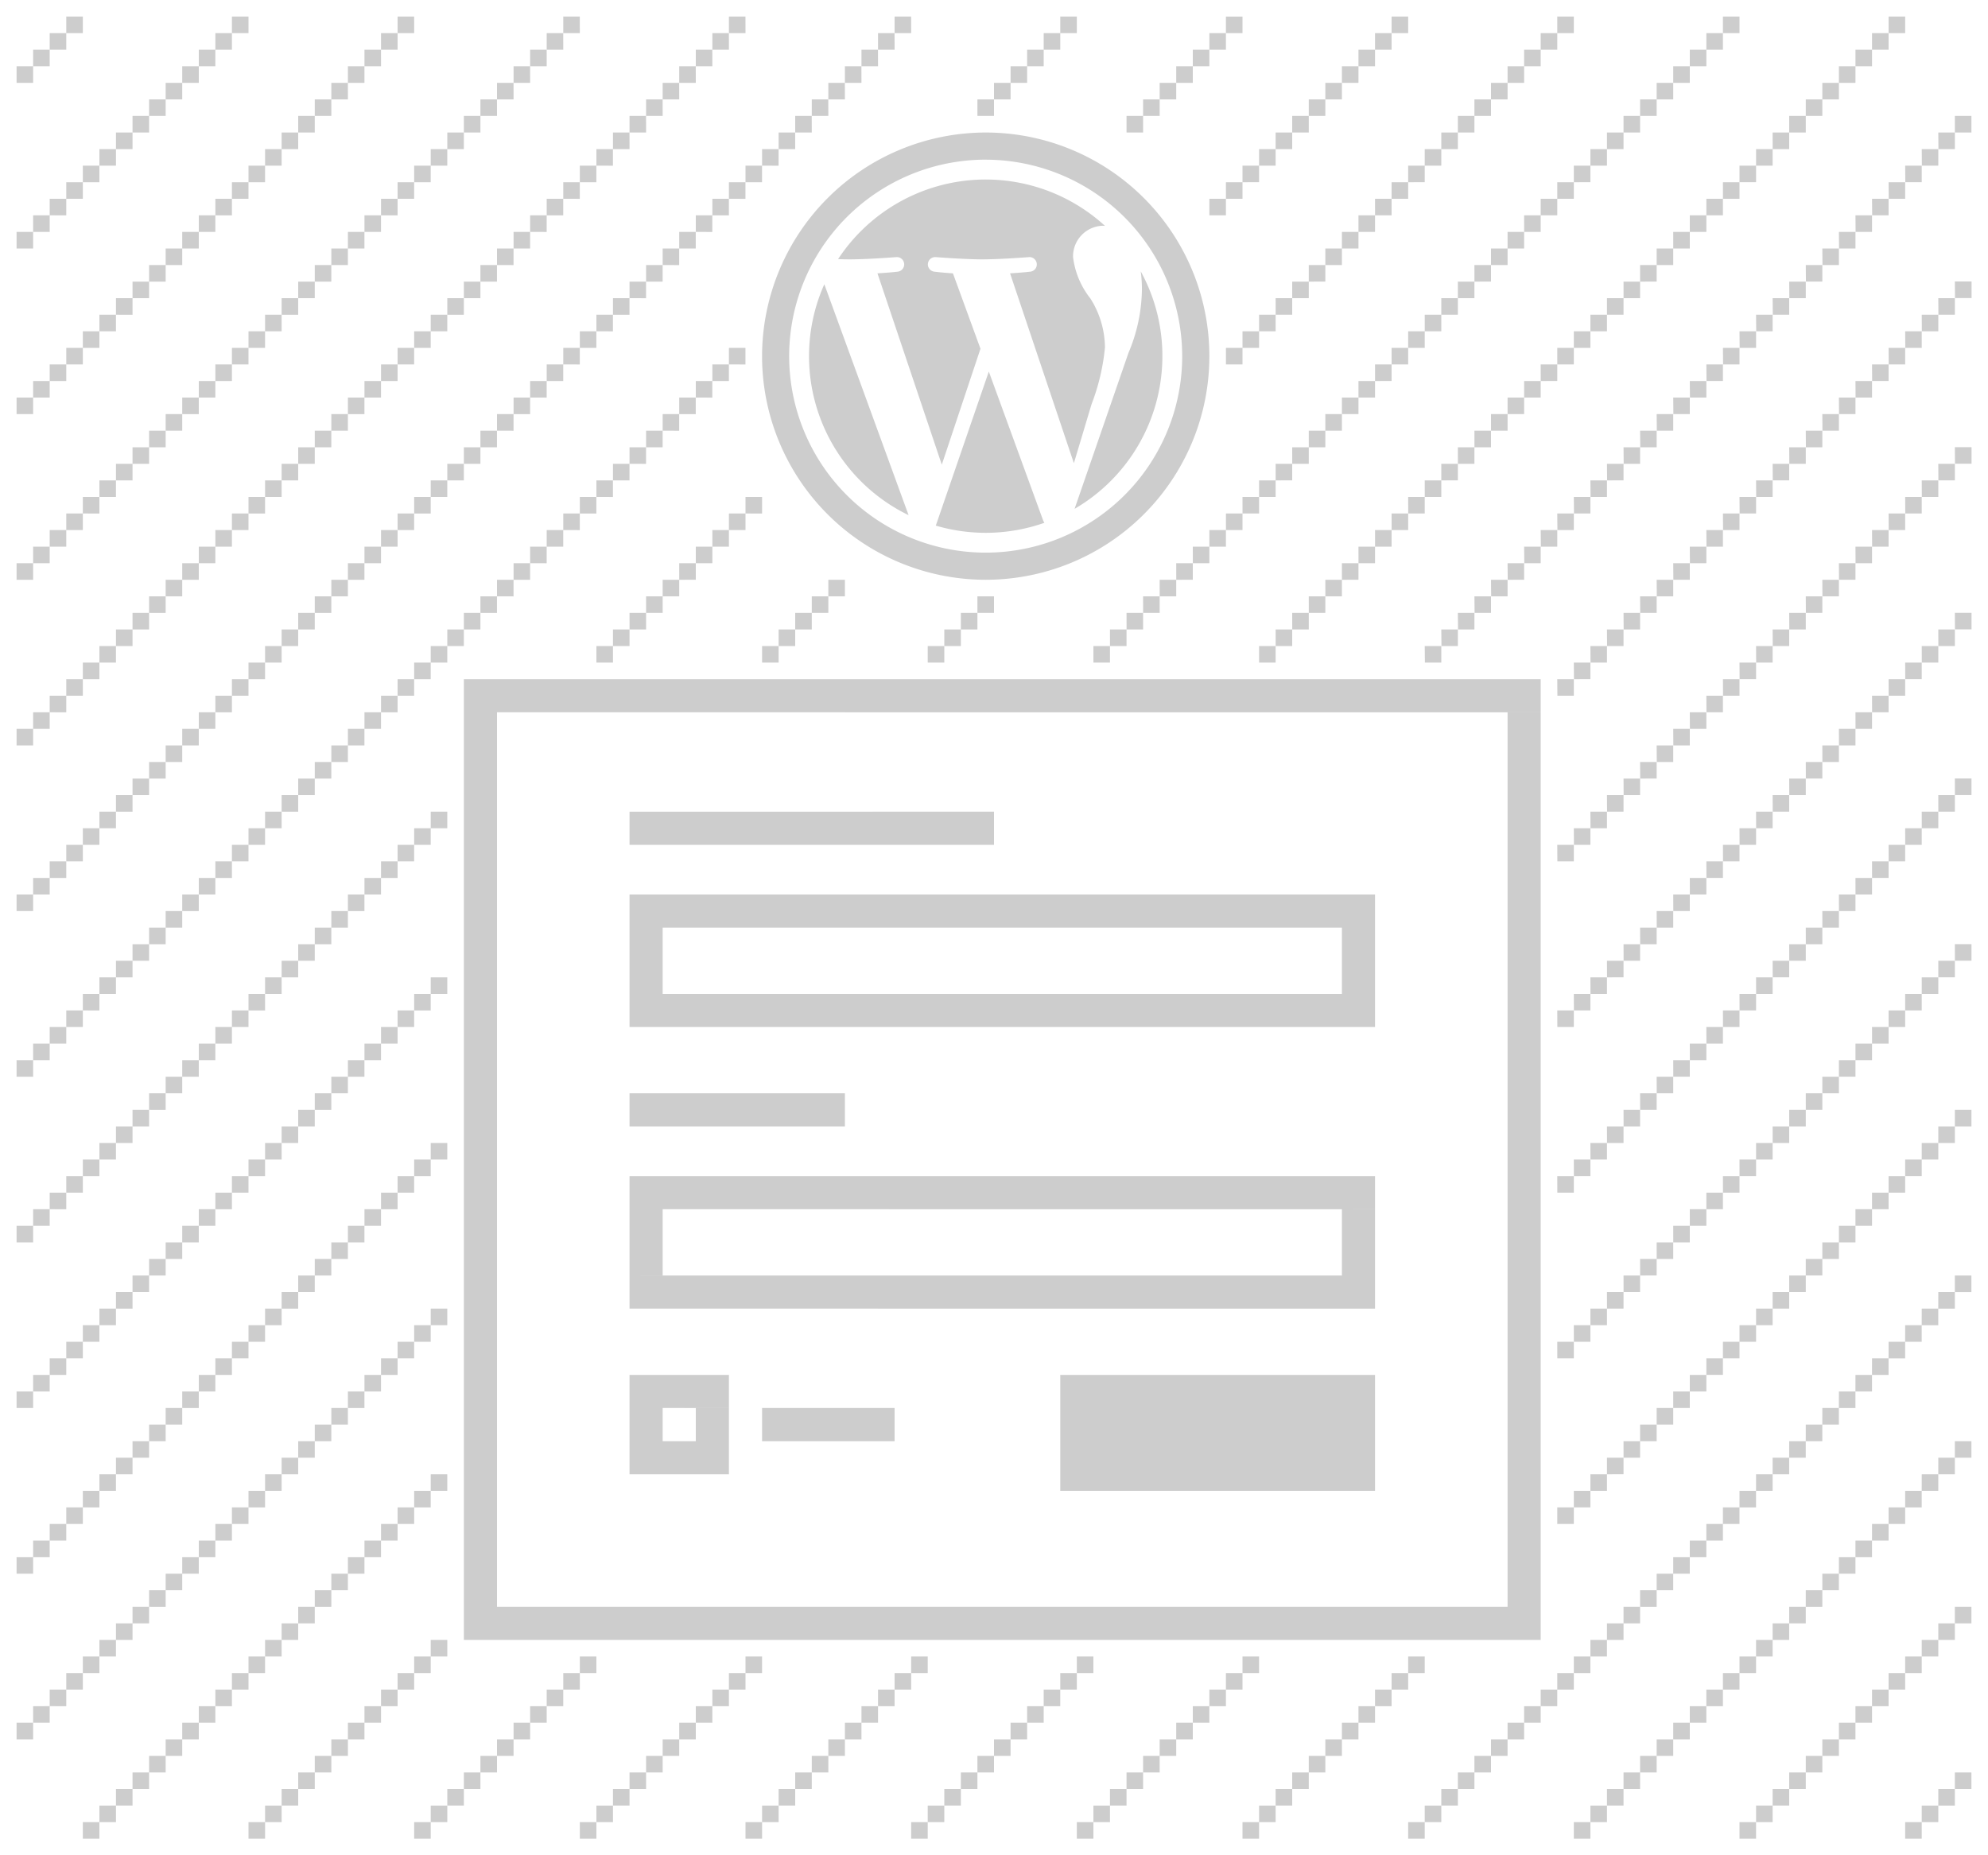 <svg xmlns="http://www.w3.org/2000/svg" width="120" height="112" viewBox="0 0 120 112">
  <defs>
    <style>
      .cls-1 {
        fill: #cdcdcd;
        fill-rule: evenodd;
      }
    </style>
  </defs>
  <path id="login-skin-default" class="cls-1" d="M-2,114V-2H122V114H-2ZM120,0H0V112H120V0ZM3,3V4H2V3H3ZM4,2V3H3V2H4ZM5,1V2H4V1H5ZM2,5H1V4H2V5Zm1,8v1H2V13H3Zm1-1v1H3V12H4Zm1-1v1H4V11H5Zm1-1v1H5V10H6ZM7,9v1H6V9H7ZM8,8V9H7V8H8ZM9,7V8H8V7H9Zm1-1V7H9V6h1Zm1-1V6H10V5h1Zm1-1V5H11V4h1Zm1-1V4H12V3h1Zm1-1V3H13V2h1Zm1-1V2H14V1h1ZM2,15H1V14H2v1Zm1,8v1H2V23H3Zm1-1v1H3V22H4Zm1-1v1H4V21H5Zm1-1v1H5V20H6Zm1-1v1H6V19H7Zm1-1v1H7V18H8Zm1-1v1H8V17H9Zm1-1v1H9V16h1Zm1-1v1H10V15h1Zm1-1v1H11V14h1Zm1-1v1H12V13h1Zm1-1v1H13V12h1Zm1-1v1H14V11h1Zm1-1v1H15V10h1Zm1-1v1H16V9h1Zm1-1V9H17V8h1Zm1-1V8H18V7h1Zm1-1V7H19V6h1Zm1-1V6H20V5h1Zm1-1V5H21V4h1Zm1-1V4H22V3h1Zm1-1V3H23V2h1Zm1-1V2H24V1h1ZM2,25H1V24H2v1Zm1,8v1H2V33H3Zm1-1v1H3V32H4Zm1-1v1H4V31H5Zm1-1v1H5V30H6Zm1-1v1H6V29H7Zm1-1v1H7V28H8Zm1-1v1H8V27H9Zm1-1v1H9V26h1Zm1-1v1H10V25h1Zm1-1v1H11V24h1Zm1-1v1H12V23h1Zm1-1v1H13V22h1Zm1-1v1H14V21h1Zm1-1v1H15V20h1Zm1-1v1H16V19h1Zm1-1v1H17V18h1Zm1-1v1H18V17h1Zm1-1v1H19V16h1Zm1-1v1H20V15h1Zm1-1v1H21V14h1Zm1-1v1H22V13h1Zm1-1v1H23V12h1Zm1-1v1H24V11h1Zm1-1v1H25V10h1Zm1-1v1H26V9h1Zm1-1V9H27V8h1Zm1-1V8H28V7h1Zm1-1V7H29V6h1Zm1-1V6H30V5h1Zm1-1V5H31V4h1Zm1-1V4H32V3h1Zm1-1V3H33V2h1Zm1-1V2H34V1h1ZM2,35H1V34H2v1Zm1,8v1H2V43H3Zm1-1v1H3V42H4Zm1-1v1H4V41H5Zm1-1v1H5V40H6Zm1-1v1H6V39H7Zm1-1v1H7V38H8Zm1-1v1H8V37H9Zm1-1v1H9V36h1Zm1-1v1H10V35h1Zm1-1v1H11V34h1Zm1-1v1H12V33h1Zm1-1v1H13V32h1Zm1-1v1H14V31h1Zm1-1v1H15V30h1Zm1-1v1H16V29h1Zm1-1v1H17V28h1Zm1-1v1H18V27h1Zm1-1v1H19V26h1Zm1-1v1H20V25h1Zm1-1v1H21V24h1Zm1-1v1H22V23h1Zm1-1v1H23V22h1Zm1-1v1H24V21h1Zm1-1v1H25V20h1Zm1-1v1H26V19h1Zm1-1v1H27V18h1Zm1-1v1H28V17h1Zm1-1v1H29V16h1Zm1-1v1H30V15h1Zm1-1v1H31V14h1Zm1-1v1H32V13h1Zm1-1v1H33V12h1Zm1-1v1H34V11h1Zm1-1v1H35V10h1Zm1-1v1H36V9h1Zm1-1V9H37V8h1Zm1-1V8H38V7h1Zm1-1V7H39V6h1Zm1-1V6H40V5h1Zm1-1V5H41V4h1Zm1-1V4H42V3h1Zm1-1V3H43V2h1Zm1-1V2H44V1h1ZM2,45H1V44H2v1Zm1,8v1H2V53H3Zm1-1v1H3V52H4Zm1-1v1H4V51H5Zm1-1v1H5V50H6Zm1-1v1H6V49H7Zm1-1v1H7V48H8Zm1-1v1H8V47H9Zm1-1v1H9V46h1Zm1-1v1H10V45h1Zm1-1v1H11V44h1Zm1-1v1H12V43h1Zm1-1v1H13V42h1Zm1-1v1H14V41h1Zm1-1v1H15V40h1Zm1-1v1H16V39h1Zm1-1v1H17V38h1Zm1-1v1H18V37h1Zm1-1v1H19V36h1Zm1-1v1H20V35h1Zm1-1v1H21V34h1Zm1-1v1H22V33h1Zm1-1v1H23V32h1Zm1-1v1H24V31h1Zm1-1v1H25V30h1Zm1-1v1H26V29h1Zm1-1v1H27V28h1Zm1-1v1H28V27h1Zm1-1v1H29V26h1Zm1-1v1H30V25h1Zm1-1v1H31V24h1Zm1-1v1H32V23h1Zm1-1v1H33V22h1Zm1-1v1H34V21h1Zm1-1v1H35V20h1Zm1-1v1H36V19h1Zm1-1v1H37V18h1Zm1-1v1H38V17h1Zm1-1v1H39V16h1Zm1-1v1H40V15h1Zm1-1v1H41V14h1Zm1-1v1H42V13h1Zm1-1v1H43V12h1Zm1-1v1H44V11h1Zm1-1v1H45V10h1Zm1-1v1H46V9h1Zm1-1V9H47V8h1Zm1-1V8H48V7h1Zm1-1V7H49V6h1Zm1-1V6H50V5h1Zm1-1V5H51V4h1Zm1-1V4H52V3h1Zm1-1V3H53V2h1Zm1-1V2H54V1h1ZM2,55H1V54H2v1Zm1,8v1H2V63H3Zm1-1v1H3V62H4Zm1-1v1H4V61H5Zm1-1v1H5V60H6Zm1-1v1H6V59H7Zm1-1v1H7V58H8Zm1-1v1H8V57H9Zm1-1v1H9V56h1Zm1-1v1H10V55h1Zm1-1v1H11V54h1Zm1-1v1H12V53h1Zm1-1v1H13V52h1Zm1-1v1H14V51h1Zm1-1v1H15V50h1Zm1-1v1H16V49h1Zm1-1v1H17V48h1Zm1-1v1H18V47h1Zm1-1v1H19V46h1Zm1-1v1H20V45h1Zm1-1v1H21V44h1Zm1-1v1H22V43h1Zm1-1v1H23V42h1Zm1-1v1H24V41h1Zm1-1v1H25V40h1Zm1-1v1H26V39h1Zm1-1v1H27V38h1Zm1-1v1H28V37h1Zm1-1v1H29V36h1Zm1-1v1H30V35h1Zm1-1v1H31V34h1Zm1-1v1H32V33h1Zm1-1v1H33V32h1Zm1-1v1H34V31h1Zm1-1v1H35V30h1Zm1-1v1H36V29h1Zm1-1v1H37V28h1Zm1-1v1H38V27h1Zm1-1v1H39V26h1Zm1-1v1H40V25h1Zm1-1v1H41V24h1Zm1-1v1H42V23h1Zm1-1v1H43V22h1Zm1-1v1H44V21h1ZM2,65H1V64H2v1Zm1,8v1H2V73H3Zm1-1v1H3V72H4Zm1-1v1H4V71H5Zm1-1v1H5V70H6Zm1-1v1H6V69H7Zm1-1v1H7V68H8Zm1-1v1H8V67H9Zm1-1v1H9V66h1Zm1-1v1H10V65h1Zm1-1v1H11V64h1Zm1-1v1H12V63h1Zm1-1v1H13V62h1Zm1-1v1H14V61h1Zm1-1v1H15V60h1Zm1-1v1H16V59h1Zm1-1v1H17V58h1Zm1-1v1H18V57h1Zm1-1v1H19V56h1Zm1-1v1H20V55h1Zm1-1v1H21V54h1Zm1-1v1H22V53h1Zm1-1v1H23V52h1Zm1-1v1H24V51h1Zm1-1v1H25V50h1Zm1-1v1H26V49h1ZM2,75H1V74H2v1Zm1,8v1H2V83H3Zm1-1v1H3V82H4Zm1-1v1H4V81H5Zm1-1v1H5V80H6Zm1-1v1H6V79H7Zm1-1v1H7V78H8Zm1-1v1H8V77H9Zm1-1v1H9V76h1Zm1-1v1H10V75h1Zm1-1v1H11V74h1Zm1-1v1H12V73h1Zm1-1v1H13V72h1Zm1-1v1H14V71h1Zm1-1v1H15V70h1Zm1-1v1H16V69h1Zm1-1v1H17V68h1Zm1-1v1H18V67h1Zm1-1v1H19V66h1Zm1-1v1H20V65h1Zm1-1v1H21V64h1Zm1-1v1H22V63h1Zm1-1v1H23V62h1Zm1-1v1H24V61h1Zm1-1v1H25V60h1Zm1-1v1H26V59h1ZM2,85H1V84H2v1Zm1,8v1H2V93H3Zm1-1v1H3V92H4Zm1-1v1H4V91H5Zm1-1v1H5V90H6Zm1-1v1H6V89H7Zm1-1v1H7V88H8Zm1-1v1H8V87H9Zm1-1v1H9V86h1Zm1-1v1H10V85h1Zm1-1v1H11V84h1Zm1-1v1H12V83h1Zm1-1v1H13V82h1Zm1-1v1H14V81h1Zm1-1v1H15V80h1Zm1-1v1H16V79h1Zm1-1v1H17V78h1Zm1-1v1H18V77h1Zm1-1v1H19V76h1Zm1-1v1H20V75h1Zm1-1v1H21V74h1Zm1-1v1H22V73h1Zm1-1v1H23V72h1Zm1-1v1H24V71h1Zm1-1v1H25V70h1Zm1-1v1H26V69h1ZM2,95H1V94H2v1Zm1,8v1H2v-1H3Zm1-1v1H3v-1H4Zm1-1v1H4v-1H5Zm1-1v1H5v-1H6Zm1-1v1H6V99H7Zm1-1v1H7V98H8Zm1-1v1H8V97H9Zm1-1v1H9V96h1Zm1-1v1H10V95h1Zm1-1v1H11V94h1Zm1-1v1H12V93h1Zm1-1v1H13V92h1Zm1-1v1H14V91h1Zm1-1v1H15V90h1Zm1-1v1H16V89h1Zm1-1v1H17V88h1Zm1-1v1H18V87h1Zm1-1v1H19V86h1Zm1-1v1H20V85h1Zm1-1v1H21V84h1Zm1-1v1H22V83h1Zm1-1v1H23V82h1Zm1-1v1H24V81h1Zm1-1v1H25V80h1Zm1-1v1H26V79h1ZM2,105H1v-1H2v1Zm5,4v1H6v-1H7Zm1-1v1H7v-1H8Zm1-1v1H8v-1H9Zm1-1v1H9v-1h1Zm1-1v1H10v-1h1Zm1-1v1H11v-1h1Zm1-1v1H12v-1h1Zm1-1v1H13v-1h1Zm1-1v1H14v-1h1Zm1-1v1H15v-1h1Zm1-1v1H16V99h1Zm1-1v1H17V98h1Zm1-1v1H18V97h1Zm1-1v1H19V96h1Zm1-1v1H20V95h1Zm1-1v1H21V94h1Zm1-1v1H22V93h1Zm1-1v1H23V92h1Zm1-1v1H24V91h1Zm1-1v1H25V90h1Zm1-1v1H26V89h1ZM6,111H5v-1H6v1Zm11-2v1H16v-1h1Zm1-1v1H17v-1h1Zm1-1v1H18v-1h1Zm1-1v1H19v-1h1Zm1-1v1H20v-1h1Zm1-1v1H21v-1h1Zm1-1v1H22v-1h1Zm1-1v1H23v-1h1Zm1-1v1H24v-1h1Zm1-1v1H25v-1h1Zm1-1v1H26V99h1ZM16,111H15v-1h1v1Zm11-2v1H26v-1h1Zm1-1v1H27v-1h1Zm1-1v1H28v-1h1Zm1-1v1H29v-1h1Zm1-1v1H30v-1h1Zm1-1v1H31v-1h1Zm1-1v1H32v-1h1Zm1-1v1H33v-1h1Zm1-1v1H34v-1h1Zm1-1v1H35v-1h1ZM26,111H25v-1h1v1Zm11-2v1H36v-1h1Zm1-1v1H37v-1h1Zm1-1v1H38v-1h1Zm1-1v1H39v-1h1Zm1-1v1H40v-1h1Zm1-1v1H41v-1h1Zm1-1v1H42v-1h1Zm1-1v1H43v-1h1Zm1-1v1H44v-1h1Zm1-1v1H45v-1h1ZM36,111H35v-1h1v1Zm11-2v1H46v-1h1Zm1-1v1H47v-1h1Zm1-1v1H48v-1h1Zm1-1v1H49v-1h1Zm1-1v1H50v-1h1Zm1-1v1H51v-1h1Zm1-1v1H52v-1h1Zm1-1v1H53v-1h1Zm1-1v1H54v-1h1Zm1-1v1H55v-1h1ZM46,111H45v-1h1v1Zm11-2v1H56v-1h1Zm1-1v1H57v-1h1Zm1-1v1H58v-1h1Zm1-1v1H59v-1h1Zm1-1v1H60v-1h1Zm1-1v1H61v-1h1Zm1-1v1H62v-1h1Zm1-1v1H63v-1h1Zm1-1v1H64v-1h1Zm1-1v1H65v-1h1ZM56,111H55v-1h1v1Zm11-2v1H66v-1h1Zm1-1v1H67v-1h1Zm1-1v1H68v-1h1Zm1-1v1H69v-1h1Zm1-1v1H70v-1h1Zm1-1v1H71v-1h1Zm1-1v1H72v-1h1Zm1-1v1H73v-1h1Zm1-1v1H74v-1h1Zm1-1v1H75v-1h1ZM66,111H65v-1h1v1Zm11-2v1H76v-1h1Zm1-1v1H77v-1h1Zm1-1v1H78v-1h1Zm1-1v1H79v-1h1Zm1-1v1H80v-1h1Zm1-1v1H81v-1h1Zm1-1v1H82v-1h1Zm1-1v1H83v-1h1Zm1-1v1H84v-1h1Zm1-1v1H85v-1h1ZM76,111H75v-1h1v1Zm11-2v1H86v-1h1Zm1-1v1H87v-1h1Zm1-1v1H88v-1h1Zm1-1v1H89v-1h1Zm1-1v1H90v-1h1Zm1-1v1H91v-1h1Zm1-1v1H92v-1h1Zm1-1v1H93v-1h1Zm1-1v1H94v-1h1Zm1-1v1H95v-1h1Zm1-1v1H96V99h1Zm1-1v1H97V98h1Zm1-1v1H98V97h1Zm1-1v1H99V96h1Zm1-1v1h-1V95h1Zm1-1v1h-1V94h1Zm1-1v1h-1V93h1Zm1-1v1h-1V92h1Zm1-1v1h-1V91h1Zm1-1v1h-1V90h1Zm1-1v1h-1V89h1Zm1-1v1h-1V88h1Zm1-1v1h-1V87h1Zm1-1v1h-1V86h1Zm1-1v1h-1V85h1Zm1-1v1h-1V84h1Zm1-1v1h-1V83h1Zm1-1v1h-1V82h1Zm1-1v1h-1V81h1Zm1-1v1h-1V80h1Zm1-1v1h-1V79h1Zm1-1v1h-1V78h1Zm1-1v1h-1V77h1ZM86,111H85v-1h1v1Zm11-2v1H96v-1h1Zm1-1v1H97v-1h1Zm1-1v1H98v-1h1Zm1-1v1H99v-1h1Zm1-1v1h-1v-1h1Zm1-1v1h-1v-1h1Zm1-1v1h-1v-1h1Zm1-1v1h-1v-1h1Zm1-1v1h-1v-1h1Zm1-1v1h-1v-1h1Zm1-1v1h-1V99h1Zm1-1v1h-1V98h1Zm1-1v1h-1V97h1Zm1-1v1h-1V96h1Zm1-1v1h-1V95h1Zm1-1v1h-1V94h1Zm1-1v1h-1V93h1Zm1-1v1h-1V92h1Zm1-1v1h-1V91h1Zm1-1v1h-1V90h1Zm1-1v1h-1V89h1Zm1-1v1h-1V88h1Zm1-1v1h-1V87h1ZM96,111H95v-1h1v1Zm11-2v1h-1v-1h1Zm1-1v1h-1v-1h1Zm1-1v1h-1v-1h1Zm1-1v1h-1v-1h1Zm1-1v1h-1v-1h1Zm1-1v1h-1v-1h1Zm1-1v1h-1v-1h1Zm1-1v1h-1v-1h1Zm1-1v1h-1v-1h1Zm1-1v1h-1v-1h1Zm1-1v1h-1V99h1Zm1-1v1h-1V98h1Zm1-1v1h-1V97h1Zm-13,14h-1v-1h1v1Zm11-2v1h-1v-1h1Zm1-1v1h-1v-1h1Zm1-1v1h-1v-1h1Zm-3,4h-1v-1h1v1Zm1-42V68h1v1h-1Zm-1,1V69h1v1h-1Zm-1,1V70h1v1h-1Zm-1,1V71h1v1h-1Zm-1,1V72h1v1h-1Zm-1,1V73h1v1h-1Zm-1,1V74h1v1h-1Zm-1,1V75h1v1h-1Zm-1,1V76h1v1h-1Zm-1,1V77h1v1h-1Zm-1,1V78h1v1h-1Zm-1,1V79h1v1h-1Zm-1,1V80h1v1h-1Zm-1,1V81h1v1h-1Zm-1,1V82h1v1h-1Zm-1,1V83h1v1h-1Zm-1,1V84h1v1h-1Zm-1,1V85h1v1h-1Zm-1,1V86h1v1H99Zm-1,1V87h1v1H98Zm-1,1V88h1v1H97Zm-1,1V89h1v1H96Zm-1,1V90h1v1H95Zm-1,1V91h1v1H94Zm24-25h1v1h-1V67Zm-1-8V58h1v1h-1Zm-1,1V59h1v1h-1Zm-1,1V60h1v1h-1Zm-1,1V61h1v1h-1Zm-1,1V62h1v1h-1Zm-1,1V63h1v1h-1Zm-1,1V64h1v1h-1Zm-1,1V65h1v1h-1Zm-1,1V66h1v1h-1Zm-1,1V67h1v1h-1Zm-1,1V68h1v1h-1Zm-1,1V69h1v1h-1Zm-1,1V70h1v1h-1Zm-1,1V71h1v1h-1Zm-1,1V72h1v1h-1Zm-1,1V73h1v1h-1Zm-1,1V74h1v1h-1Zm-1,1V75h1v1h-1Zm-1,1V76h1v1H99Zm-1,1V77h1v1H98Zm-1,1V78h1v1H97Zm-1,1V79h1v1H96Zm-1,1V80h1v1H95Zm-1,1V81h1v1H94Zm24-25h1v1h-1V57Zm-1-8V48h1v1h-1Zm-1,1V49h1v1h-1Zm-1,1V50h1v1h-1Zm-1,1V51h1v1h-1Zm-1,1V52h1v1h-1Zm-1,1V53h1v1h-1Zm-1,1V54h1v1h-1Zm-1,1V55h1v1h-1Zm-1,1V56h1v1h-1Zm-1,1V57h1v1h-1Zm-1,1V58h1v1h-1Zm-1,1V59h1v1h-1Zm-1,1V60h1v1h-1Zm-1,1V61h1v1h-1Zm-1,1V62h1v1h-1Zm-1,1V63h1v1h-1Zm-1,1V64h1v1h-1Zm-1,1V65h1v1h-1Zm-1,1V66h1v1H99Zm-1,1V67h1v1H98Zm-1,1V68h1v1H97Zm-1,1V69h1v1H96Zm-1,1V70h1v1H95Zm-1,1V71h1v1H94Zm24-25h1v1h-1V47Zm-1-8V38h1v1h-1Zm-1,1V39h1v1h-1Zm-1,1V40h1v1h-1Zm-1,1V41h1v1h-1Zm-1,1V42h1v1h-1Zm-1,1V43h1v1h-1Zm-1,1V44h1v1h-1Zm-1,1V45h1v1h-1Zm-1,1V46h1v1h-1Zm-1,1V47h1v1h-1Zm-1,1V48h1v1h-1Zm-1,1V49h1v1h-1Zm-1,1V50h1v1h-1Zm-1,1V51h1v1h-1Zm-1,1V52h1v1h-1Zm-1,1V53h1v1h-1Zm-1,1V54h1v1h-1Zm-1,1V55h1v1h-1Zm-1,1V56h1v1H99Zm-1,1V57h1v1H98Zm-1,1V58h1v1H97Zm-1,1V59h1v1H96Zm-1,1V60h1v1H95Zm-1,1V61h1v1H94Zm24-25h1v1h-1V37Zm-1-8V28h1v1h-1Zm-1,1V29h1v1h-1Zm-1,1V30h1v1h-1Zm-1,1V31h1v1h-1Zm-1,1V32h1v1h-1Zm-1,1V33h1v1h-1Zm-1,1V34h1v1h-1Zm-1,1V35h1v1h-1Zm-1,1V36h1v1h-1Zm-1,1V37h1v1h-1Zm-1,1V38h1v1h-1Zm-1,1V39h1v1h-1Zm-1,1V40h1v1h-1Zm-1,1V41h1v1h-1Zm-1,1V42h1v1h-1Zm-1,1V43h1v1h-1Zm-1,1V44h1v1h-1Zm-1,1V45h1v1h-1Zm-1,1V46h1v1H99Zm-1,1V47h1v1H98Zm-1,1V48h1v1H97Zm-1,1V49h1v1H96Zm-1,1V50h1v1H95Zm-1,1V51h1v1H94Zm24-25h1v1h-1V27Zm-1-8V18h1v1h-1Zm-1,1V19h1v1h-1Zm-1,1V20h1v1h-1Zm-1,1V21h1v1h-1Zm-1,1V22h1v1h-1Zm-1,1V23h1v1h-1Zm-1,1V24h1v1h-1Zm-1,1V25h1v1h-1Zm-1,1V26h1v1h-1Zm-1,1V27h1v1h-1Zm-1,1V28h1v1h-1Zm-1,1V29h1v1h-1Zm-1,1V30h1v1h-1Zm-1,1V31h1v1h-1Zm-1,1V32h1v1h-1Zm-1,1V33h1v1h-1Zm-1,1V34h1v1h-1Zm-1,1V35h1v1h-1Zm-1,1V36h1v1H99Zm-1,1V37h1v1H98Zm-1,1V38h1v1H97Zm-1,1V39h1v1H96Zm-1,1V40h1v1H95Zm-1,1V41h1v1H94Zm24-25h1v1h-1V17Zm-1-8V8h1V9h-1Zm-1,1V9h1v1h-1Zm-1,1V10h1v1h-1Zm-1,1V11h1v1h-1Zm-1,1V12h1v1h-1Zm-1,1V13h1v1h-1Zm-1,1V14h1v1h-1Zm-1,1V15h1v1h-1Zm-1,1V16h1v1h-1Zm-1,1V17h1v1h-1Zm-1,1V18h1v1h-1Zm-1,1V19h1v1h-1Zm-1,1V20h1v1h-1Zm-1,1V21h1v1h-1Zm-1,1V22h1v1h-1Zm-1,1V23h1v1h-1Zm-1,1V24h1v1h-1Zm-1,1V25h1v1h-1Zm-1,1V26h1v1H99Zm-1,1V27h1v1H98Zm-1,1V28h1v1H97Zm-1,1V29h1v1H96Zm-1,1V30h1v1H95Zm-1,1V31h1v1H94Zm-1,1V32h1v1H93Zm-1,1V33h1v1H92Zm-1,1V34h1v1H91Zm-1,1V35h1v1H90Zm-1,1V36h1v1H89Zm-1,1V37h1v1H88Zm-1,1V38h1v1H87Zm-1,1V39h1v1H86ZM118,7h1V8h-1V7Zm-5-4V2h1V3h-1Zm-1,1V3h1V4h-1Zm-1,1V4h1V5h-1Zm-1,1V5h1V6h-1Zm-1,1V6h1V7h-1Zm-1,1V7h1V8h-1Zm-1,1V8h1V9h-1Zm-1,1V9h1v1h-1Zm-1,1V10h1v1h-1Zm-1,1V11h1v1h-1Zm-1,1V12h1v1h-1Zm-1,1V13h1v1h-1Zm-1,1V14h1v1h-1Zm-1,1V15h1v1h-1Zm-1,1V16h1v1H99Zm-1,1V17h1v1H98Zm-1,1V18h1v1H97Zm-1,1V19h1v1H96Zm-1,1V20h1v1H95Zm-1,1V21h1v1H94Zm-1,1V22h1v1H93Zm-1,1V23h1v1H92Zm-1,1V24h1v1H91Zm-1,1V25h1v1H90Zm-1,1V26h1v1H89Zm-1,1V27h1v1H88Zm-1,1V28h1v1H87Zm-1,1V29h1v1H86Zm-1,1V30h1v1H85Zm-1,1V31h1v1H84Zm-1,1V32h1v1H83Zm-1,1V33h1v1H82Zm-1,1V34h1v1H81Zm-1,1V35h1v1H80Zm-1,1V36h1v1H79Zm-1,1V37h1v1H78Zm-1,1V38h1v1H77Zm-1,1V39h1v1H76ZM114,1h1V2h-1V1ZM103,3V2h1V3h-1Zm-1,1V3h1V4h-1Zm-1,1V4h1V5h-1Zm-1,1V5h1V6h-1ZM99,7V6h1V7H99ZM98,8V7h1V8H98ZM97,9V8h1V9H97Zm-1,1V9h1v1H96Zm-1,1V10h1v1H95Zm-1,1V11h1v1H94Zm-1,1V12h1v1H93Zm-1,1V13h1v1H92Zm-1,1V14h1v1H91Zm-1,1V15h1v1H90Zm-1,1V16h1v1H89Zm-1,1V17h1v1H88Zm-1,1V18h1v1H87Zm-1,1V19h1v1H86Zm-1,1V20h1v1H85Zm-1,1V21h1v1H84Zm-1,1V22h1v1H83Zm-1,1V23h1v1H82Zm-1,1V24h1v1H81Zm-1,1V25h1v1H80Zm-1,1V26h1v1H79Zm-1,1V27h1v1H78Zm-1,1V28h1v1H77Zm-1,1V29h1v1H76Zm-1,1V30h1v1H75Zm-1,1V31h1v1H74Zm-1,1V32h1v1H73Zm-1,1V33h1v1H72Zm-1,1V34h1v1H71Zm-1,1V35h1v1H70Zm-1,1V36h1v1H69Zm-1,1V37h1v1H68Zm-1,1V38h1v1H67Zm-1,1V39h1v1H66ZM104,1h1V2h-1V1ZM93,3V2h1V3H93ZM92,4V3h1V4H92ZM91,5V4h1V5H91ZM90,6V5h1V6H90ZM89,7V6h1V7H89ZM88,8V7h1V8H88ZM87,9V8h1V9H87Zm-1,1V9h1v1H86Zm-1,1V10h1v1H85Zm-1,1V11h1v1H84Zm-1,1V12h1v1H83Zm-1,1V13h1v1H82Zm-1,1V14h1v1H81Zm-1,1V15h1v1H80Zm-1,1V16h1v1H79Zm-1,1V17h1v1H78Zm-1,1V18h1v1H77Zm-1,1V19h1v1H76Zm-1,1V20h1v1H75Zm-1,1V21h1v1H74ZM94,1h1V2H94V1ZM83,3V2h1V3H83ZM82,4V3h1V4H82ZM81,5V4h1V5H81ZM80,6V5h1V6H80ZM79,7V6h1V7H79ZM78,8V7h1V8H78ZM77,9V8h1V9H77Zm-1,1V9h1v1H76Zm-1,1V10h1v1H75Zm-1,1V11h1v1H74Zm-1,1V12h1v1H73ZM84,1h1V2H84V1ZM73,3V2h1V3H73ZM72,4V3h1V4H72ZM71,5V4h1V5H71ZM70,6V5h1V6H70ZM69,7V6h1V7H69ZM68,8V7h1V8H68Zm6-7h1V2H74V1ZM59.5,8A13.5,13.5,0,1,1,46,21.5,13.516,13.516,0,0,1,59.5,8Zm0,1.638A11.862,11.862,0,1,0,71.36,21.5,11.875,11.875,0,0,0,59.5,9.64ZM70.164,21.5a10.661,10.661,0,0,1-5.3,9.218L68.118,21.3a10.064,10.064,0,0,0,.811-3.82,8.172,8.172,0,0,0-.072-1.1A10.606,10.606,0,0,1,70.164,21.5Zm-5.392-5.98a4.993,4.993,0,0,0,1.047,2.5,5.616,5.616,0,0,1,.879,2.941,12.891,12.891,0,0,1-.812,3.448l-1.064,3.554L60.969,16.5c0.642-.034,1.221-0.1,1.221-0.1a0.441,0.441,0,0,0-.068-0.879s-1.727.136-2.842,0.136c-1.048,0-2.809-.136-2.809-0.136a0.441,0.441,0,0,0-.068.879s0.544,0.068,1.118.1l1.662,4.552-2.334,7L52.965,16.5c0.642-.034,1.22-0.1,1.22-0.1a0.441,0.441,0,0,0-.068-0.879s-1.727.136-2.842,0.136c-0.2,0-.436-0.005-0.687-0.013A10.662,10.662,0,0,1,66.7,13.637c-0.046,0-.091-0.009-0.138-0.009A1.847,1.847,0,0,0,64.772,15.521ZM48.835,21.5a10.627,10.627,0,0,1,.923-4.34L54.845,31.1A10.667,10.667,0,0,1,48.835,21.5Zm14.13,9.914a0.94,0.94,0,0,0,.076.147,10.671,10.671,0,0,1-6.554.17l3.2-9.3ZM51,35v1H50V35h1Zm-2,2V36h1v1H49Zm-1,1V37h1v1H48Zm-1,1V38h1v1H47Zm-1,1V39h1v1H46Zm14-4v1H59V36h1Zm-2,2V37h1v1H58Zm-1,1V38h1v1H57Zm-1,1V39h1v1H56ZM30,41h0v2h0V97H28V41h2v0Zm63,0v2H30V41H93Zm0,2h0V97H91V43h2Zm0,56H28V97H93v2ZM83,77H81V73h2v4Zm-2-4H40V71H83v2H81ZM40,73h0v4H38V71h2v0h0v2ZM83,56H40V54H83v2Zm0,0h0v4H81V56h2ZM40,56h0v4H38V54h2v0h0v2Zm-2-7H60v2H38V49Zm0,11H83v2H38V60Zm0,6H51v2H38V66Zm26,24V83H83v7H64ZM46,87V85h8v2H46ZM38,77H83v2H38V77Zm0,10h6v2H38V87Zm0,0V83h2v0h0v2h0v2H38Zm6-4v2H40V83h4Zm0,2h0v2H42V85h2Zm2-55v1H45V30h1Zm-2,2V31h1v1H44Zm-1,1V32h1v1H43Zm-1,1V33h1v1H42Zm-1,1V34h1v1H41Zm-1,1V35h1v1H40Zm-1,1V36h1v1H39Zm-1,1V37h1v1H38Zm-1,1V38h1v1H37Zm-1,1V39h1v1H36ZM63,3V2h1V3H63ZM62,4V3h1V4H62ZM61,5V4h1V5H61ZM60,6V5h1V6H60ZM59,7V6h1V7H59Zm5-6h1V2H64V1Z"/>
</svg>
